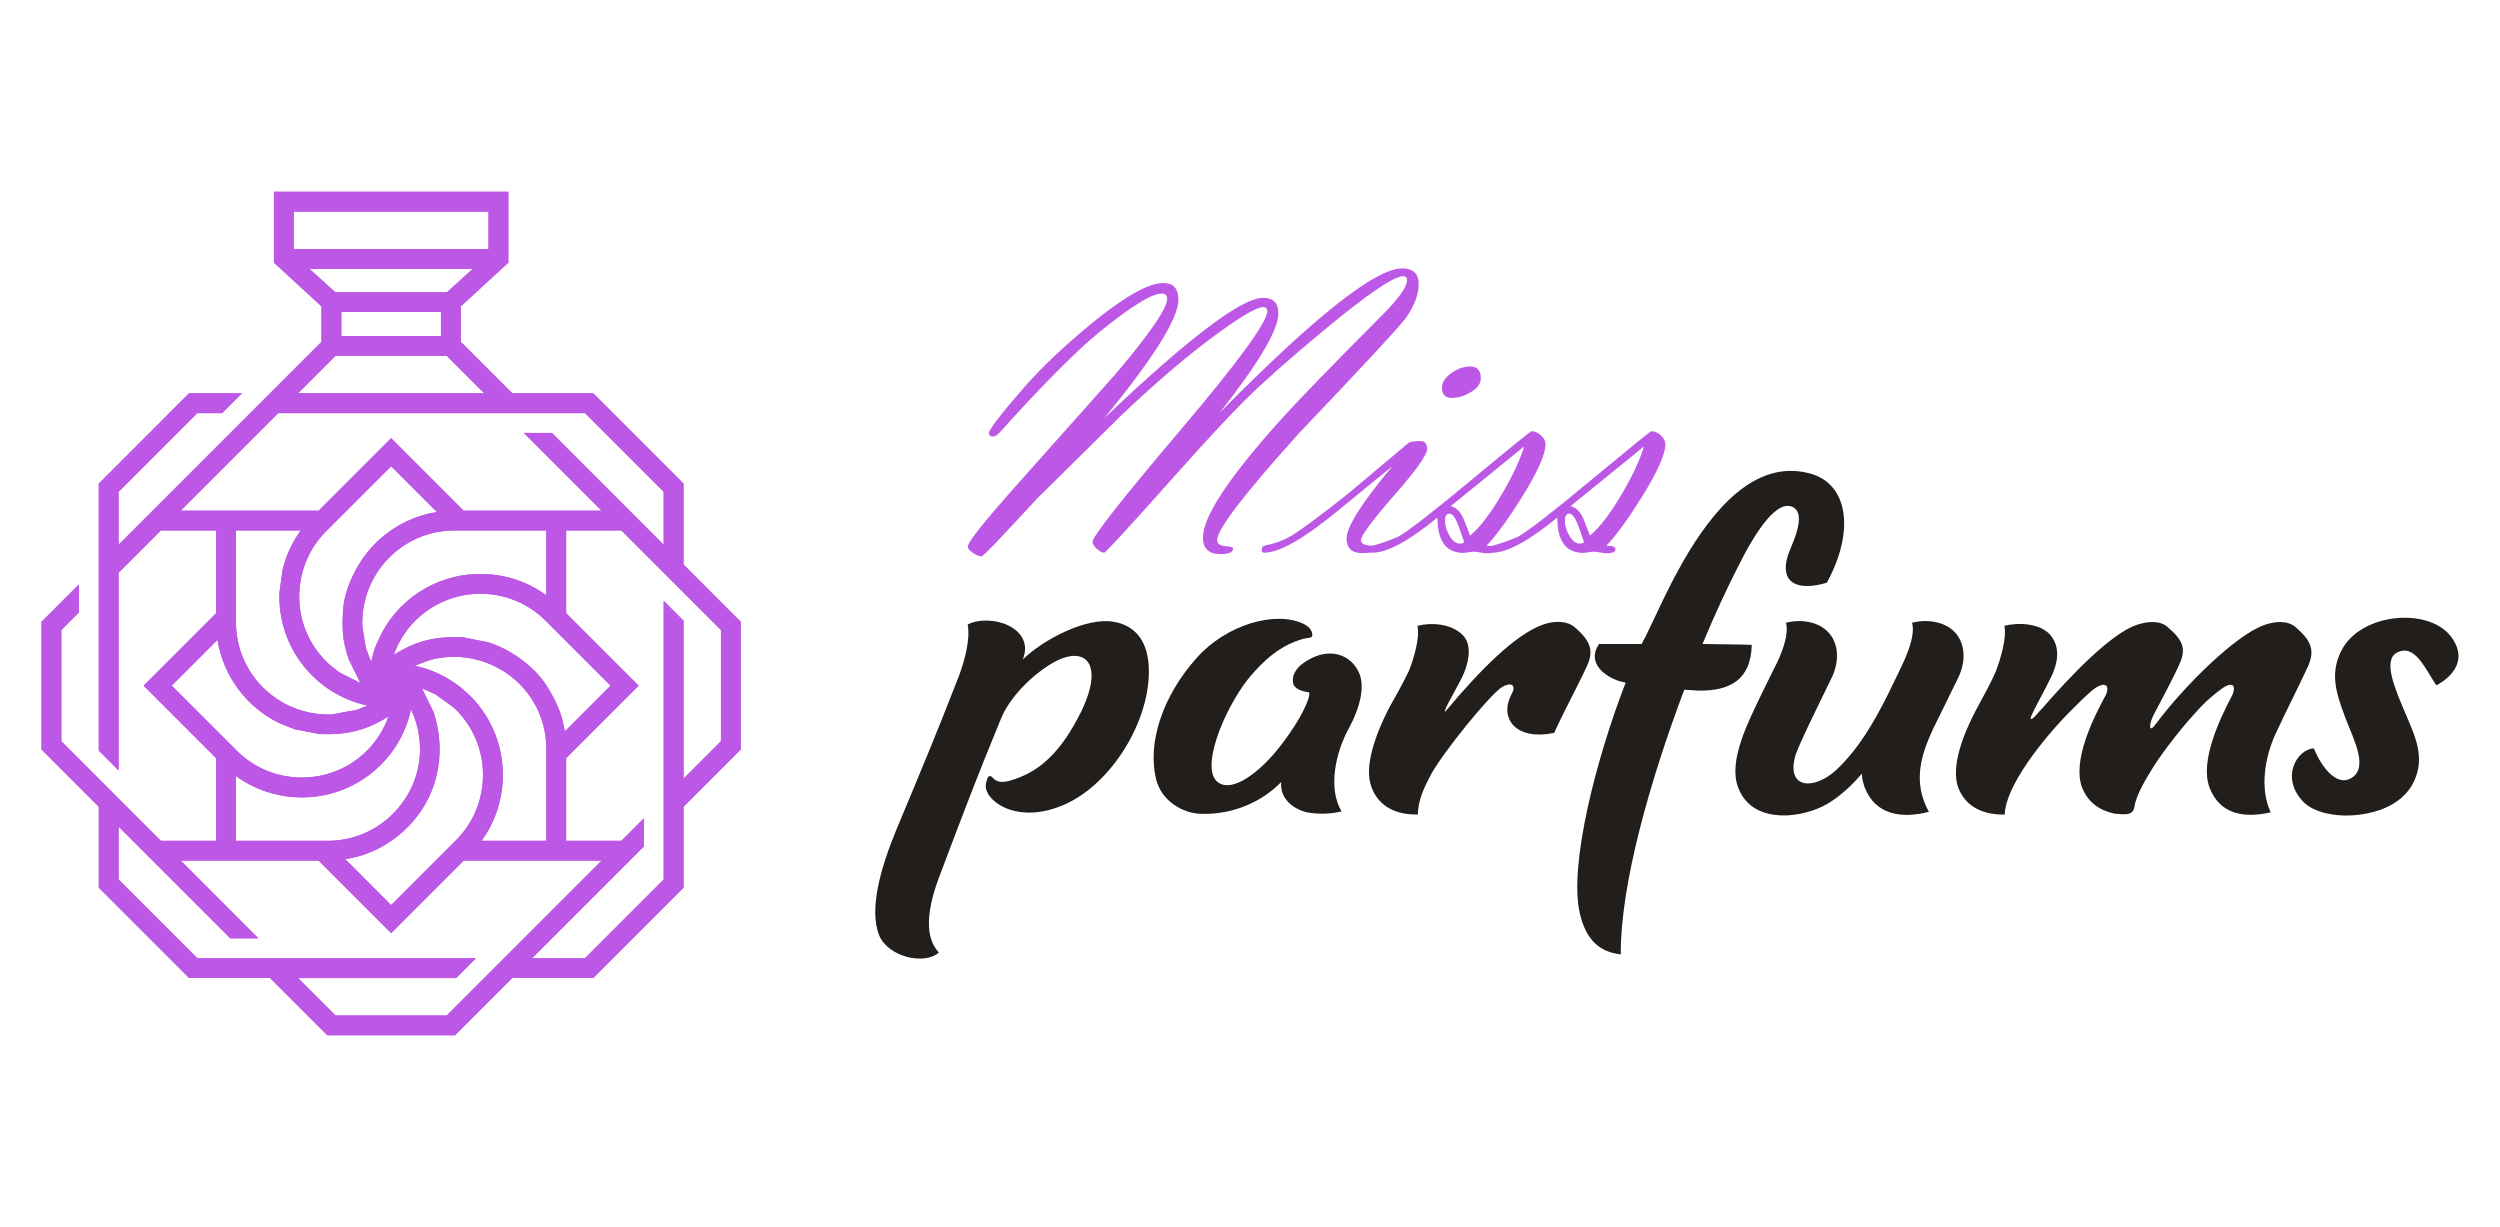 <?xml version="1.0" encoding="utf-8"?>
<!-- Generator: Adobe Illustrator 16.0.0, SVG Export Plug-In . SVG Version: 6.00 Build 0)  -->
<!DOCTYPE svg PUBLIC "-//W3C//DTD SVG 1.1//EN" "http://www.w3.org/Graphics/SVG/1.1/DTD/svg11.dtd">
<svg version="1.1" id="Calque_1" xmlns="http://www.w3.org/2000/svg" xmlns:xlink="http://www.w3.org/1999/xlink" x="0px" y="0px"
	 width="163px" height="80px" viewBox="0 0 163 80" enable-background="new 0 0 163 80" xml:space="preserve">
<g>
	<g>
		<g>
			<g>
				<path fill="#211E1C" d="M72.62,40.541c1.332,0.232,2.287,1.188,2.287,3.242c0,3.504-2.692,7.643-5.818,8.803
					c-2.982,1.157-5.009-0.492-4.806-1.479c0.116-0.664,0.319-0.549,0.463-0.375c0.405,0.434,1.013,0.203,1.534,0.027
					c1.274-0.462,2.664-1.389,4.024-3.994c1.737-3.271,0.637-4.661-1.361-3.706c-1.245,0.608-3.011,2.171-3.677,3.794
					c-1.621,3.936-2.374,5.934-4.024,10.306c-1.274,3.358-0.434,4.486-0.029,4.951c-0.984,0.839-3.3,0.261-3.879-1.1
					c-0.724-1.737,0.145-4.574,1.1-6.891c1.737-4.171,2.489-5.936,4.111-10.104c0.347-0.984,0.724-2.258,0.55-3.301
					c1.505-0.752,4.429,0.203,3.589,2.287C68.017,41.699,70.825,40.223,72.62,40.541z"/>
				<path fill="#211E1C" d="M87.469,52.904c-0.725,0.172-1.506,0.201-2.258,0.059c-0.956-0.232-1.767-0.928-1.679-1.97
					c-1.709,1.737-3.938,2.171-5.443,2.055c-0.955-0.085-2.374-0.782-2.722-2.288c-0.55-2.314,0.406-5.354,2.664-7.873
					c1.939-2.172,5.095-3.068,6.92-2.23c0.318,0.146,0.664,0.436,0.607,0.813c-0.029,0.115-0.233,0.115-0.55,0.172
					c-1.506,0.406-2.606,1.391-3.591,2.577c-1.65,2.056-3.357,6.253-1.824,6.89c1.043,0.465,2.866-1.041,4.14-2.808
					c0.985-1.302,1.738-2.778,1.621-3.155c0-0.029-0.925-0.059-1.042-0.607c-0.115-0.609,0.319-1.129,0.928-1.478
					c1.477-0.896,2.865-0.376,3.387,0.841c0.348,0.839,0.087,2.143-0.638,3.502C87.064,49.053,86.572,51.398,87.469,52.904z"/>
				<path fill="#211E1C" d="M98.555,45.26c0.375-0.693-0.146-0.781-0.666-0.434c-0.811,0.55-3.735,4.141-4.574,5.645
					c-0.436,0.813-0.869,1.707-0.869,2.635c-1.302,0.029-2.547-0.434-3.039-1.822c-0.493-1.334,0.318-3.475,1.129-5.067
					c0.404-0.724,0.897-1.592,1.331-2.489c0.29-0.725,0.723-2.143,0.551-2.925c0.897-0.231,2.229-0.146,2.953,0.608
					c0.521,0.521,0.491,1.447,0.086,2.461c-0.29,0.666-0.869,1.621-1.159,2.229c-0.201,0.464-0.056,0.29,0.088,0.116
					c2.114-2.519,4.401-4.835,6.167-5.472c0.665-0.26,1.563-0.318,2.112,0.145c1.015,0.869,1.275,1.506,0.811,2.52
					c-0.608,1.331-1.477,2.895-2.142,4.371C98.728,48.329,97.744,46.736,98.555,45.26z"/>
				<path fill="#211E1C" d="M116.791,35.648c0.116-0.289,0.23-0.578,0.318-0.84c0.319-1.041,0.175-1.505-0.144-1.707
					c-1.044-0.637-2.433,1.418-3.649,3.85c-0.724,1.419-1.533,3.156-2.314,5.037c1.504,0.029,2.778,0.029,3.212,0.059
					c-0.057,2.287-1.418,3.01-3.501,2.982c-0.233-0.029-0.551-0.029-0.898-0.059c-2.229,5.906-4.17,12.709-4.141,17.255
					c-1.302-0.145-2.229-0.84-2.662-2.636c-0.754-3.126,1.07-10.16,2.98-15.082c-0.144-0.029-0.26-0.058-0.374-0.087
					c-0.957-0.29-2.202-1.188-1.362-2.433c0.377,0,1.447,0,2.78,0c0.085-0.173,0.173-0.348,0.26-0.492
					c0.724-1.476,1.36-2.981,2.461-4.92c1.852-3.214,4.632-6.688,8.25-5.704c2.489,0.666,2.953,3.735,1.101,7.122
					C117.109,38.602,115.749,37.965,116.791,35.648z"/>
				<path fill="#211E1C" d="M125.764,52.933c-1.708,0.434-3.475,0.261-4.197-1.62c-0.088-0.291-0.175-0.553-0.175-0.869
					c-0.811,0.955-1.737,1.734-2.577,2.143c-1.764,0.839-4.659,1.041-5.499-1.273c-0.637-1.709,0.665-4.258,1.533-6.053
					c0.348-0.723,0.897-1.823,1.072-2.171c0.317-0.724,0.724-1.766,0.521-2.489c0.897-0.232,2.054-0.115,2.749,0.607
					c0.724,0.753,0.724,1.939,0.261,2.924c-1.477,3.041-1.997,4.082-2.374,5.066c-0.261,0.869-0.145,1.419,0.175,1.68
					c0.521,0.436,1.562,0.145,2.459-0.667c1.419-1.331,2.434-3.038,3.388-4.95c0.348-0.723,0.897-1.823,1.043-2.171
					c0.318-0.724,0.724-1.766,0.521-2.489c0.897-0.232,2.085-0.115,2.778,0.607c0.725,0.753,0.725,1.939,0.26,2.924
					c-0.78,1.622-1.302,2.635-1.679,3.416C125.244,49.256,124.693,50.993,125.764,52.933z"/>
				<path fill="#211E1C" d="M132.682,46.709c0.144-0.175,0.433-0.493,0.521-0.58c1.737-1.998,4.399-4.806,6.107-5.385
					c0.695-0.232,1.506-0.318,2.026,0.145c1.015,0.869,1.217,1.419,0.754,2.432c-0.464,1.043-1.129,2.229-1.708,3.358
					c-0.262,0.55-0.318,1.217,0.202,0.493c1.767-2.375,5.153-5.762,7.063-6.428c0.666-0.232,1.477-0.318,2.027,0.145
					c1.012,0.869,1.272,1.506,0.81,2.548c-0.607,1.331-1.418,2.896-2.085,4.343c-0.752,1.592-1.071,3.676-0.346,5.184
					c-1.651,0.374-3.302,0.201-3.995-1.623c-0.638-1.736,0.664-4.457,1.504-6.051c0.29-0.723-0.145-0.781-0.636-0.434
					c-0.376,0.26-1.072,0.811-1.737,1.563c-0.926,1.014-1.938,2.288-2.722,3.475c-0.463,0.752-1.187,1.883-1.302,2.722
					c-0.117,0.638-0.781,0.462-1.305,0.434c-0.925-0.202-1.708-0.694-2.111-1.708c-0.638-1.736,0.693-4.457,1.563-6.051
					c0.289-0.723-0.174-0.781-0.694-0.434c-0.377,0.26-1.014,0.897-1.708,1.592c-1.737,1.766-4.141,4.807-4.199,6.629v0.029
					c-1.273,0.029-2.518-0.404-3.039-1.766c-0.491-1.391,0.348-3.502,1.188-5.096c0.376-0.723,0.897-1.592,1.274-2.488
					c0.289-0.754,0.723-2.172,0.55-2.954c0.896-0.231,2.314-0.173,2.981,0.579c0.666,0.782,0.578,1.795-0.029,2.953
					c-0.261,0.551-0.954,1.795-1.129,2.2C132.276,46.998,132.449,46.939,132.682,46.709z"/>
				<path fill="#211E1C" d="M158.849,44.682c-0.725-1.07-1.39-2.722-2.548-2.143c-0.985,0.492-0.116,2.432,0.491,3.879
					c0.492,1.188,1.246,2.607,0.781,4.053c-0.637,2.115-2.924,2.635-4.313,2.693c-1.012,0.059-2.343-0.174-3.039-0.839
					c-1.591-1.593-0.463-3.476,0.638-3.533c0.607,1.448,1.504,2.315,2.258,2.026c1.477-0.578,0.289-2.691-0.202-4.023
					c-0.608-1.621-1.072-2.982-0.146-4.574c1.39-2.316,5.732-2.605,7.092-0.637C161.25,43.553,158.849,44.682,158.849,44.682z"/>
			</g>
		</g>
		<g>
			<g>
				<path fill="#BC58E5" d="M79.532,26.902c6.189-6.268,10.152-9.402,11.883-9.402c0.724,0,1.084,0.345,1.084,1.032
					c0,0.634-0.258,1.339-0.773,2.116c-0.387,0.553-2.722,3.08-7.015,7.58c-3.57,3.962-5.354,6.287-5.354,6.975
					c0,0.242,0.175,0.377,0.52,0.404c0.351,0.025,0.523,0.078,0.523,0.156c0,0.244-0.271,0.366-0.817,0.366
					c-0.77,0-1.15-0.362-1.15-1.085c0-1.348,1.666-3.88,4.996-7.594c1.171-1.304,3.386-3.589,6.646-6.857
					c1.109-1.105,1.663-1.883,1.663-2.329c0-0.17-0.084-0.255-0.254-0.255c-0.616,0-2.355,1.188-5.211,3.563
					c-2.291,1.902-3.996,3.415-5.121,4.539c-1.079,1.082-2.502,2.607-4.258,4.581c-3.172,3.562-4.805,5.343-4.903,5.343
					c-0.136,0-0.295-0.084-0.48-0.254c-0.185-0.17-0.276-0.322-0.276-0.456c0-0.348,1.9-2.763,5.697-7.244
					c3.797-4.482,5.695-7.079,5.695-7.794c0-0.178-0.09-0.267-0.269-0.267c-0.455,0-1.636,0.714-3.536,2.142
					c-1.754,1.322-3.678,2.982-5.777,4.981l-5.431,5.37l-1.904,2.049c-1.065,1.143-1.638,1.714-1.718,1.714
					c-0.142,0-0.32-0.071-0.533-0.214c-0.239-0.152-0.358-0.295-0.358-0.43c0-0.293,1.122-1.695,3.363-4.203l6.272-7.045
					c2.242-2.643,3.362-4.276,3.362-4.9c0-0.232-0.116-0.348-0.347-0.348c-0.644,0-1.984,0.824-4.021,2.475
					c-1.527,1.24-3.704,3.426-6.527,6.558c-0.179,0.196-0.321,0.295-0.428,0.295c-0.198,0-0.295-0.077-0.295-0.228
					c0-0.232,0.781-1.245,2.344-3.039c1.118-1.267,2.531-2.605,4.236-4.015c2.207-1.819,3.801-2.729,4.785-2.729
					c0.66,0,0.99,0.361,0.99,1.084c0,1.214-1.607,3.785-4.823,7.713c5.494-5.221,8.942-7.833,10.346-7.833
					c0.66,0,0.993,0.34,0.993,1.019C83.35,21.506,82.076,23.662,79.532,26.902z"/>
				<path fill="#BC58E5" d="M88.737,35.219c0,0.24,0.261,0.361,0.786,0.361c0.118,0,0.178,0.073,0.178,0.221
					c0,0.174-0.298,0.262-0.89,0.262c-0.678,0-1.014-0.322-1.014-0.965c0-0.75,0.996-2.318,2.987-4.705l-3.657,2.988
					c-2.162,1.771-3.731,2.654-4.704,2.654c-0.105,0-0.16-0.06-0.16-0.18c0-0.164,0.088-0.266,0.269-0.303
					c0.563-0.106,1.076-0.289,1.54-0.549c0.582-0.32,1.814-1.225,3.699-2.715l4.1-3.438c0.179-0.063,0.42-0.094,0.724-0.094
					c0.306,0,0.456,0.174,0.456,0.522c0,0.374-0.719,1.384-2.159,3.03C89.454,33.955,88.737,34.925,88.737,35.219z M94.658,25.943
					c-0.427,0-0.642-0.219-0.642-0.656c0-0.366,0.218-0.697,0.655-0.992c0.395-0.268,0.788-0.402,1.18-0.402
					c0.465,0,0.697,0.256,0.697,0.765c0,0.366-0.232,0.68-0.697,0.938C95.449,25.828,95.053,25.943,94.658,25.943z"/>
				<path fill="#BC58E5" d="M93.722,33.744c-1.86,1.527-3.272,2.291-4.236,2.291c-0.107,0-0.161-0.055-0.161-0.164
					c0-0.166,0.089-0.271,0.27-0.318c0.329-0.08,0.84-0.258,1.527-0.535c0.644-0.348,2.278-1.614,4.903-3.799
					c2.492-2.068,3.771-3.104,3.836-3.104c0.202,0,0.408,0.089,0.606,0.268c0.203,0.178,0.302,0.369,0.302,0.574
					c0,0.652-0.508,1.798-1.527,3.439c-0.883,1.418-1.655,2.479-2.318,3.184c0.395,0,0.591,0.073,0.591,0.22
					c0,0.185-0.188,0.276-0.569,0.276c-0.099,0-0.246-0.019-0.439-0.055c-0.193-0.035-0.34-0.053-0.44-0.053
					c-0.069,0-0.176,0.013-0.321,0.04c-0.143,0.026-0.249,0.04-0.322,0.04C94.287,36.049,93.722,35.281,93.722,33.744z
					 M95.462,35.339l-0.372-1.066c-0.2-0.522-0.391-0.784-0.576-0.784c-0.2,0-0.298,0.154-0.298,0.46s0.089,0.62,0.269,0.944
					c0.204,0.369,0.446,0.553,0.723,0.553C95.316,35.445,95.4,35.41,95.462,35.339z M95.851,34.922
					c0.625-0.52,1.313-1.414,2.064-2.686c0.696-1.182,1.184-2.225,1.46-3.13l-4.796,3.899c0.33,0.055,0.606,0.315,0.831,0.783
					L95.851,34.922z"/>
				<path fill="#BC58E5" d="M101.535,33.744c-1.859,1.527-3.271,2.291-4.235,2.291c-0.107,0-0.161-0.055-0.161-0.164
					c0-0.166,0.089-0.271,0.269-0.318c0.329-0.08,0.84-0.258,1.528-0.535c0.643-0.348,2.278-1.614,4.902-3.799
					c2.494-2.068,3.773-3.104,3.835-3.104c0.204,0,0.409,0.089,0.608,0.268c0.202,0.178,0.302,0.369,0.302,0.574
					c0,0.652-0.508,1.798-1.529,3.439c-0.882,1.418-1.653,2.479-2.317,3.184c0.395,0,0.59,0.073,0.59,0.22
					c0,0.185-0.188,0.276-0.568,0.276c-0.098,0-0.246-0.019-0.438-0.055c-0.193-0.035-0.34-0.053-0.441-0.053
					c-0.068,0-0.177,0.013-0.322,0.04c-0.141,0.026-0.247,0.04-0.321,0.04C102.101,36.049,101.535,35.281,101.535,33.744z
					 M103.276,35.339l-0.375-1.066c-0.197-0.522-0.389-0.784-0.576-0.784c-0.197,0-0.296,0.154-0.296,0.46s0.089,0.62,0.269,0.944
					c0.204,0.369,0.447,0.553,0.724,0.553C103.128,35.445,103.211,35.41,103.276,35.339z M103.665,34.922
					c0.624-0.52,1.313-1.414,2.063-2.686c0.697-1.182,1.185-2.225,1.46-3.13l-4.795,3.899c0.329,0.055,0.606,0.315,0.83,0.783
					L103.665,34.922z"/>
			</g>
		</g>
	</g>
	<g>
		<g>
			<defs>
				<path id="SVGID_1_" d="M31.569,25.641H19.436l2.438-2.438h7.256L31.569,25.641z M31.851,16.234H19.154v-2.439h12.697V16.234z
					 M29.152,19.046h-7.299l-1.675-1.519h10.647L29.152,19.046z M22.254,21.908V20.34h6.496v1.568H22.254z M22.517,56.025
					l0.787-0.17c1.104-0.309,2.053-0.826,2.913-1.584c2.288-2.013,2.97-5.075,2.057-7.831l-0.766-1.563l0.889,0.396l1.195,0.865
					c1.775,1.652,2.33,4.167,1.566,6.378l-0.076,0.205c-0.291,0.748-0.737,1.447-1.338,2.049l-4.242,4.242L22.517,56.025z
					 M36.913,49.431l4.726-4.727l-4.726-4.726v-5.391h3.604l6.488,6.489v7.254l-2.438,2.439V40.468l-1.295-1.294v18.17l-5.128,5.129
					h-3.451l7.286-7.285v-1.83l-1.462,1.463h-3.604V49.431z M27.948,43.06c3.754-1.08,7.671,1.69,7.671,5.762v5.999h-4.221
					c0.529-0.732,0.909-1.526,1.142-2.399c0.662-2.477-0.011-5.181-1.88-7.051l-0.619-0.549c-0.878-0.699-1.897-1.18-2.998-1.415
					L27.948,43.06z M27.027,40.52c2.328-2.388,6.188-2.409,8.54-0.057l4.242,4.241l-2.984,2.985
					c-0.192-1.183-0.517-1.87-1.114-2.867c-0.785-1.312-2.374-2.46-3.843-2.937l-1.688-0.336c-1.735-0.071-3.007,0.201-4.504,1.148
					C25.963,41.88,26.419,41.143,27.027,40.52z M23.625,40.835c-0.119-3.433,2.613-6.247,5.994-6.247h5.999v4.222
					c-1.187-0.857-2.549-1.324-4.011-1.385c-2.717-0.112-5.332,1.318-6.671,3.765c-0.354,0.767-0.506,0.905-0.733,1.975
					l-0.346-0.905L23.625,40.835z M21.26,34.64l4.242-4.242l2.985,2.985l-0.422,0.079c-1.48,0.326-2.82,1.106-3.839,2.228
					c-0.974,1.071-1.785,2.724-1.862,4.154c-0.065,1.217-0.039,1.922,0.366,3.126l0.766,1.563l-1.384-0.701l-0.674-0.537
					c-1.729-1.629-2.291-3.889-1.702-6.054l0.086-0.277l0.023-0.068C20.143,36.055,20.6,35.3,21.26,34.64z M11.783,56.113h8.994
					l4.726,4.727l4.727-4.727h8.993L29.13,66.207h-7.256l-2.438-2.439h10.303l1.294-1.295H12.862l-5.129-5.129v-3.449l7.285,7.285
					h1.829L11.783,56.113z M15.386,50.599c0.723,0.525,1.536,0.915,2.399,1.144c2.483,0.655,5.167,0.003,7.051-1.881
					c0.995-0.995,1.672-2.247,1.964-3.616c1.061,2.279,0.689,4.945-1.179,6.813c-1.088,1.087-2.588,1.763-4.236,1.763H16.68h-1.294
					V50.599z M14.18,41.72c0.385,2.369,1.887,4.394,4.05,5.438l0.992,0.393l1.604,0.308c1.721,0.072,3.017-0.207,4.504-1.147
					c-0.302,0.851-0.768,1.593-1.408,2.235c-2.321,2.329-6.15,2.334-8.483,0l-4.242-4.242L14.18,41.72z M15.386,34.588h4.221
					c-0.563,0.78-0.944,1.605-1.178,2.538l-0.206,1.473c-0.149,3.584,2.319,6.673,5.739,7.404l-0.681,0.275l-1.648,0.303
					c-3.434,0.119-6.247-2.613-6.247-5.994V34.588z M10.489,34.588h3.604v5.391l-4.726,4.726l4.726,4.727v5.39h-3.604L4,48.331
					v-7.254l1.146-1.146v-1.829l-2.438,2.439v8.325l3.732,3.733v5.278l5.888,5.889h5.28l3.732,3.732h8.326l3.732-3.732h5.28
					l5.888-5.889v-5.278l3.732-3.733v-8.325l-3.732-3.733v-5.279l-5.888-5.889h-5.28l-3.354-3.354v-2.311l3.101-2.851v-4.625H17.86
					v4.625l3.101,2.851v2.311L7.733,35.515v-3.45l5.129-5.129h1.621l1.294-1.295h-3.45l-5.888,5.889V48.94l1.294,1.295V37.344
					L10.489,34.588z M11.783,33.295l6.359-6.359h20.001l5.128,5.129v3.45l-7.285-7.286h-1.829l5.064,5.066h-8.993l-4.726-4.727
					l-4.726,4.727H11.783z"/>
			</defs>
			<clipPath id="SVGID_2_">
				<use xlink:href="#SVGID_1_"  overflow="visible"/>
			</clipPath>
		</g>
		<g>
			<defs>
				<path id="SVGID_3_" d="M31.569,25.641H19.436l2.438-2.438h7.256L31.569,25.641z M31.851,16.234H19.154v-2.439h12.697V16.234z
					 M29.152,19.046h-7.299l-1.675-1.519h10.647L29.152,19.046z M22.254,21.908V20.34h6.496v1.568H22.254z M22.517,56.025
					l0.787-0.17c1.104-0.309,2.053-0.826,2.913-1.584c2.288-2.013,2.97-5.075,2.057-7.831l-0.766-1.563l0.889,0.396l1.195,0.865
					c1.775,1.652,2.33,4.167,1.566,6.378l-0.076,0.205c-0.291,0.748-0.737,1.447-1.338,2.049l-4.242,4.242L22.517,56.025z
					 M36.913,49.431l4.726-4.727l-4.726-4.726v-5.391h3.604l6.488,6.489v7.254l-2.438,2.439V40.468l-1.295-1.294v18.17l-5.128,5.129
					h-3.451l7.286-7.285v-1.83l-1.462,1.463h-3.604V49.431z M27.948,43.06c3.754-1.08,7.671,1.69,7.671,5.762v5.999h-4.221
					c0.529-0.732,0.909-1.526,1.142-2.399c0.662-2.477-0.011-5.181-1.88-7.051l-0.619-0.549c-0.878-0.699-1.897-1.18-2.998-1.415
					L27.948,43.06z M27.027,40.52c2.328-2.388,6.188-2.409,8.54-0.057l4.242,4.241l-2.984,2.985
					c-0.192-1.183-0.517-1.87-1.114-2.867c-0.785-1.312-2.374-2.46-3.843-2.937l-1.688-0.336c-1.735-0.071-3.007,0.201-4.504,1.148
					C25.963,41.88,26.419,41.143,27.027,40.52z M23.625,40.835c-0.119-3.433,2.613-6.247,5.994-6.247h5.999v4.222
					c-1.187-0.857-2.549-1.324-4.011-1.385c-2.717-0.112-5.332,1.318-6.671,3.765c-0.354,0.767-0.506,0.905-0.733,1.975
					l-0.346-0.905L23.625,40.835z M21.26,34.64l4.242-4.242l2.985,2.985l-0.422,0.079c-1.48,0.326-2.82,1.106-3.839,2.228
					c-0.974,1.071-1.785,2.724-1.862,4.154c-0.065,1.217-0.039,1.922,0.366,3.126l0.766,1.563l-1.384-0.701l-0.674-0.537
					c-1.729-1.629-2.291-3.889-1.702-6.054l0.086-0.277l0.023-0.068C20.143,36.055,20.6,35.3,21.26,34.64z M11.783,56.113h8.994
					l4.726,4.727l4.727-4.727h8.993L29.13,66.207h-7.256l-2.438-2.439h10.303l1.294-1.295H12.862l-5.129-5.129v-3.449l7.285,7.285
					h1.829L11.783,56.113z M15.386,50.599c0.723,0.525,1.536,0.915,2.399,1.144c2.483,0.655,5.167,0.003,7.051-1.881
					c0.995-0.995,1.672-2.247,1.964-3.616c1.061,2.279,0.689,4.945-1.179,6.813c-1.088,1.087-2.588,1.763-4.236,1.763H16.68h-1.294
					V50.599z M14.18,41.72c0.385,2.369,1.887,4.394,4.05,5.438l0.992,0.393l1.604,0.308c1.721,0.072,3.017-0.207,4.504-1.147
					c-0.302,0.851-0.768,1.593-1.408,2.235c-2.321,2.329-6.15,2.334-8.483,0l-4.242-4.242L14.18,41.72z M15.386,34.588h4.221
					c-0.563,0.78-0.944,1.605-1.178,2.538l-0.206,1.473c-0.149,3.584,2.319,6.673,5.739,7.404l-0.681,0.275l-1.648,0.303
					c-3.434,0.119-6.247-2.613-6.247-5.994V34.588z M10.489,34.588h3.604v5.391l-4.726,4.726l4.726,4.727v5.39h-3.604L4,48.331
					v-7.254l1.146-1.146v-1.829l-2.438,2.439v8.325l3.732,3.733v5.278l5.888,5.889h5.28l3.732,3.732h8.326l3.732-3.732h5.28
					l5.888-5.889v-5.278l3.732-3.733v-8.325l-3.732-3.733v-5.279l-5.888-5.889h-5.28l-3.354-3.354v-2.311l3.101-2.851v-4.625H17.86
					v4.625l3.101,2.851v2.311L7.733,35.515v-3.45l5.129-5.129h1.621l1.294-1.295h-3.45l-5.888,5.889V48.94l1.294,1.295V37.344
					L10.489,34.588z M11.783,33.295l6.359-6.359h20.001l5.128,5.129v3.45l-7.285-7.286h-1.829l5.064,5.066h-8.993l-4.726-4.727
					l-4.726,4.727H11.783z"/>
			</defs>
			<use xlink:href="#SVGID_3_"  overflow="visible" fill-rule="evenodd" clip-rule="evenodd" fill="#BC58E5"/>
			<clipPath id="SVGID_4_">
				<use xlink:href="#SVGID_3_"  overflow="visible"/>
			</clipPath>
			<rect x="2.707" y="12.501" clip-path="url(#SVGID_4_)" fill="#BC58E5" width="45.592" height="54.999"/>
		</g>
		<g>
			<defs>
				<path id="SVGID_5_" d="M31.569,25.641H19.436l2.438-2.438h7.256L31.569,25.641z M31.851,16.234H19.154v-2.439h12.697V16.234z
					 M29.152,19.046h-7.299l-1.675-1.519h10.647L29.152,19.046z M22.254,21.908V20.34h6.496v1.568H22.254z M22.517,56.025
					l0.787-0.17c1.104-0.309,2.053-0.826,2.913-1.584c2.288-2.013,2.97-5.075,2.057-7.831l-0.766-1.563l0.889,0.396l1.195,0.865
					c1.775,1.652,2.33,4.167,1.566,6.378l-0.076,0.205c-0.291,0.748-0.737,1.447-1.338,2.049l-4.242,4.242L22.517,56.025z
					 M36.913,49.431l4.726-4.727l-4.726-4.726v-5.391h3.604l6.488,6.489v7.254l-2.438,2.439V40.468l-1.295-1.294v18.17l-5.128,5.129
					h-3.451l7.286-7.285v-1.83l-1.462,1.463h-3.604V49.431z M27.948,43.06c3.754-1.08,7.671,1.69,7.671,5.762v5.999h-4.221
					c0.529-0.732,0.909-1.526,1.142-2.399c0.662-2.477-0.011-5.181-1.88-7.051l-0.619-0.549c-0.878-0.699-1.897-1.18-2.998-1.415
					L27.948,43.06z M27.027,40.52c2.328-2.388,6.188-2.409,8.54-0.057l4.242,4.241l-2.984,2.985
					c-0.192-1.183-0.517-1.87-1.114-2.867c-0.785-1.312-2.374-2.46-3.843-2.937l-1.688-0.336c-1.735-0.071-3.007,0.201-4.504,1.148
					C25.963,41.88,26.419,41.143,27.027,40.52z M23.625,40.835c-0.119-3.433,2.613-6.247,5.994-6.247h5.999v4.222
					c-1.187-0.857-2.549-1.324-4.011-1.385c-2.717-0.112-5.332,1.318-6.671,3.765c-0.354,0.767-0.506,0.905-0.733,1.975
					l-0.346-0.905L23.625,40.835z M21.26,34.64l4.242-4.242l2.985,2.985l-0.422,0.079c-1.48,0.326-2.82,1.106-3.839,2.228
					c-0.974,1.071-1.785,2.724-1.862,4.154c-0.065,1.217-0.039,1.922,0.366,3.126l0.766,1.563l-1.384-0.701l-0.674-0.537
					c-1.729-1.629-2.291-3.889-1.702-6.054l0.086-0.277l0.023-0.068C20.143,36.055,20.6,35.3,21.26,34.64z M11.783,56.113h8.994
					l4.726,4.727l4.727-4.727h8.993L29.13,66.207h-7.256l-2.438-2.439h10.303l1.294-1.295H12.862l-5.129-5.129v-3.449l7.285,7.285
					h1.829L11.783,56.113z M15.386,50.599c0.723,0.525,1.536,0.915,2.399,1.144c2.483,0.655,5.167,0.003,7.051-1.881
					c0.995-0.995,1.672-2.247,1.964-3.616c1.061,2.279,0.689,4.945-1.179,6.813c-1.088,1.087-2.588,1.763-4.236,1.763H16.68h-1.294
					V50.599z M14.18,41.72c0.385,2.369,1.887,4.394,4.05,5.438l0.992,0.393l1.604,0.308c1.721,0.072,3.017-0.207,4.504-1.147
					c-0.302,0.851-0.768,1.593-1.408,2.235c-2.321,2.329-6.15,2.334-8.483,0l-4.242-4.242L14.18,41.72z M15.386,34.588h4.221
					c-0.563,0.78-0.944,1.605-1.178,2.538l-0.206,1.473c-0.149,3.584,2.319,6.673,5.739,7.404l-0.681,0.275l-1.648,0.303
					c-3.434,0.119-6.247-2.613-6.247-5.994V34.588z M10.489,34.588h3.604v5.391l-4.726,4.726l4.726,4.727v5.39h-3.604L4,48.331
					v-7.254l1.146-1.146v-1.829l-2.438,2.439v8.325l3.732,3.733v5.278l5.888,5.889h5.28l3.732,3.732h8.326l3.732-3.732h5.28
					l5.888-5.889v-5.278l3.732-3.733v-8.325l-3.732-3.733v-5.279l-5.888-5.889h-5.28l-3.354-3.354v-2.311l3.101-2.851v-4.625H17.86
					v4.625l3.101,2.851v2.311L7.733,35.515v-3.45l5.129-5.129h1.621l1.294-1.295h-3.45l-5.888,5.889V48.94l1.294,1.295V37.344
					L10.489,34.588z M11.783,33.295l6.359-6.359h20.001l5.128,5.129v3.45l-7.285-7.286h-1.829l5.064,5.066h-8.993l-4.726-4.727
					l-4.726,4.727H11.783z"/>
			</defs>
			<clipPath id="SVGID_6_">
				<use xlink:href="#SVGID_5_"  overflow="visible"/>
			</clipPath>
		</g>
	</g>
</g>
</svg>
